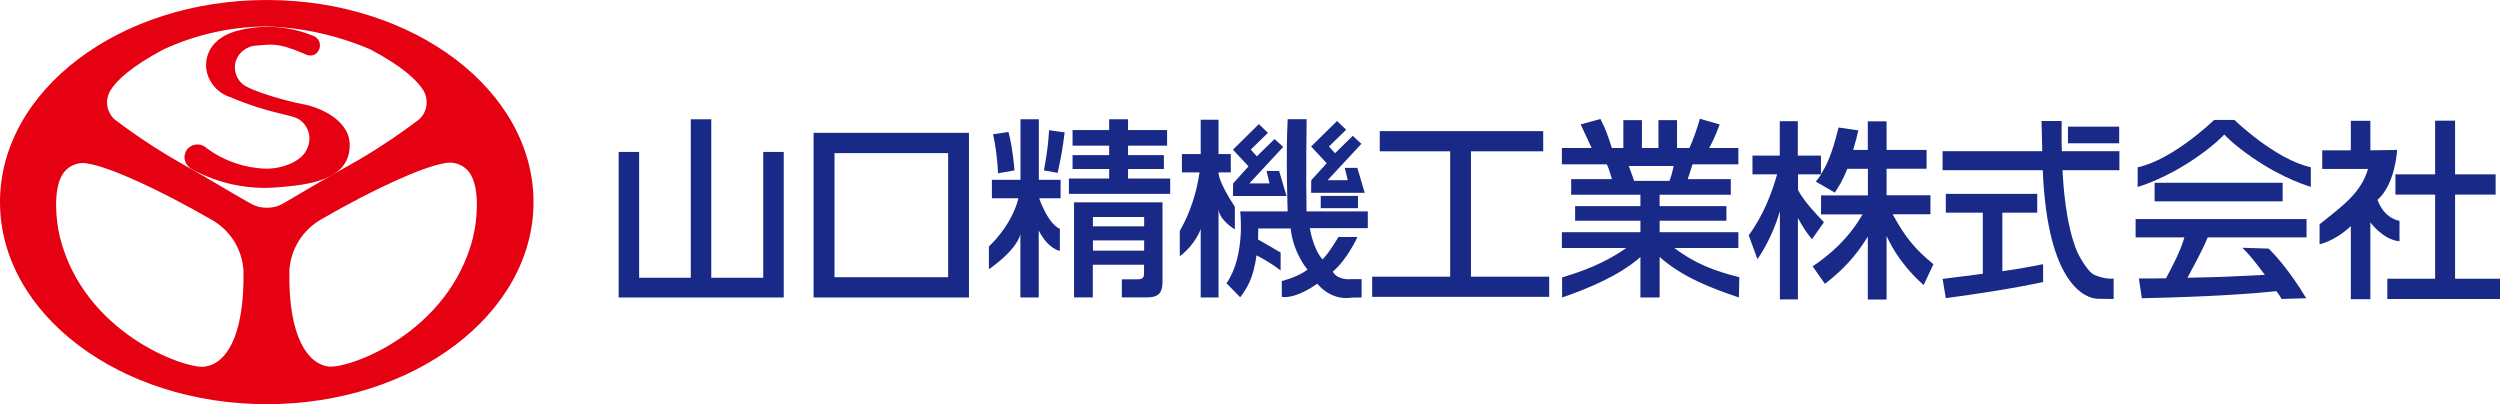 <?xml version="1.0" encoding="UTF-8"?>
<svg id="_レイヤー_2" data-name="レイヤー 2" xmlns="http://www.w3.org/2000/svg" viewBox="0 0 234.3 37.88">
  <defs>
    <style>
      .cls-1 {
        fill: #182987;
      }

      .cls-2 {
        fill: #e50012;
      }
    </style>
  </defs>
  <g id="_レイヤー_2-2" data-name="レイヤー 2">
    <g>
      <g>
        <g>
          <path class="cls-1" d="M59.9,14.24v11.79h4.84v-14.85h1.92v14.85h4.87v-11.79h1.92v13.64h-15.47v-13.64h1.92Z"/>
          <path class="cls-1" d="M76.25,27.88v-15.43h14.56v15.43h-14.56ZM88.86,14.35h-10.65v11.63h10.65v-11.63Z"/>
          <path class="cls-1" d="M95.65,21.88c-.36,1.61-2.97,3.35-2.97,3.35v-2.13s2.11-1.89,2.77-4.52h-2.49v-1.73h2.68v-5.67h1.72v5.67h2.04v1.73h-2.01c.95,2.6,1.94,2.86,1.94,2.86v2.07s-1.06-.12-1.98-1.91v6.28h-1.72v-6ZM94.51,12.36c.14.53.38,1.47.57,3.61l-1.55.27c-.05-1.55-.3-2.95-.46-3.66l1.44-.21ZM99.78,12.41c-.19,1.49-.34,2.38-.66,3.79l-1.28-.23c.28-1.6.39-2.31.48-3.77l1.46.21ZM103.94,11.18h1.78v1.01h3.66v1.46h-3.66v.89h3.36v1.3h-3.36v.89h3.95v1.44h-9.49v-1.44h3.77v-.89h-3.43v-1.3h3.43v-.89h-3.43v-1.46h3.43v-1.01ZM108.95,18.97v7.48c0,1.12-.54,1.42-1.41,1.42h-2.4v-1.69h1.44c.39,0,.64-.07.64-.52v-.85h-4.8v3.06h-1.76v-8.91h8.28ZM102.43,20.34v.87h4.8v-.87h-4.8ZM102.43,22.53v.96h4.8v-.96h-4.8Z"/>
          <path class="cls-1" d="M129.3,12.29h15.33v1.89h-6.77v11.75h7.33v1.89h-16.59v-1.89h7.31v-11.75h-6.6v-1.89Z"/>
          <path class="cls-1" d="M146.4,26c1.76-.53,3.97-1.3,6.01-2.76h-6.03v-1.48h7.36v-1.07h-6.12v-1.37h6.12v-1.07h-6.49v-1.46h3.82c-.05-.2-.3-1.05-.48-1.39h-4.21v-1.53h2.79c-.12-.27-.69-1.48-1.03-2.21l1.85-.51c.44.84.71,1.55,1.07,2.72h1.08v-2.61h1.74v2.61h1.55v-2.61h1.74v2.61h1.16c.34-.73.78-1.97.98-2.74l1.85.53c-.05.16-.44,1.26-.98,2.21h2.74v1.53h-4.3c-.05.2-.37,1.17-.45,1.39h4.04v1.46h-6.67v1.07h6.26v1.37h-6.26v1.07h7.38v1.48h-6.01c1.96,1.47,3.75,2.15,6.1,2.74l-.04,1.9c-2.51-.84-5.3-1.9-7.43-3.8v3.8h-1.8v-3.79c-1.99,1.76-4.96,2.97-7.34,3.79v-1.88ZM152.65,15.56c.09.21.43,1.19.5,1.39h3.31c.16-.41.28-.82.39-1.39h-4.2Z"/>
          <path class="cls-1" d="M173.13,15.81c-.46,1.19-.84,1.72-1.17,2.24l-1.78-1.03c.14-.18.34-.43.5-.68h-2.17v1.48c.6,1.08,1.62,2.17,2.43,3l-1.12,1.6c-.53-.62-.85-1.14-1.32-1.99v7.63h-1.69v-8.27c-.46,1.58-1.17,3.13-2.1,4.5l-.82-2.24c1.4-1.9,2.2-4.07,2.66-5.71h-2.31v-1.76h2.56v-3.22h1.69v3.22h2.17v1.74c.5-.78,1-1.72,1.65-4.37l1.85.27c-.11.5-.25,1.08-.48,1.83h1.37v-2.68h1.76v2.68h3.75v1.76h-3.75v2.49h4.11v1.78h-3.54c1.24,2.28,2.19,3.34,3.82,4.68l-.92,1.96c-.66-.61-2.33-2.12-3.47-4.61v5.96h-1.76v-5.9c-1.08,1.76-2.24,3.06-4.02,4.43l-1.15-1.64c1.56-1.05,3.31-2.51,4.68-4.87h-3.89v-1.78h4.39v-2.49h-1.94Z"/>
          <path class="cls-1" d="M198.63,14.17v1.78h-5.33c.07,1.35.28,5,1.37,7.65.09.2.95,1.89,1.63,2.17,1.14.47,1.79.33,1.79.33v1.92s-1.11-.02-1.48-.02c-1.07,0-4.73-1.23-5.16-12.05h-9.39v-1.78h9.34c0-.39-.06-2.36-.07-2.83h1.89c0,1.1-.02,2.11.02,2.83h5.4ZM182.06,26.14c.96-.13,3.36-.43,3.77-.48v-5.73h-3.47v-1.76h8.57v1.76h-3.27v5.49c2.04-.3,3.13-.52,3.82-.66v1.67c-2.9.64-7.02,1.24-9.12,1.51l-.3-1.81Z"/>
          <path class="cls-1" d="M209.4,11.24s-.21,1.19-3.5,3.48c-3.03,2.11-5.56,2.8-5.56,2.8v-1.84c3.32-.71,7.16-4.43,7.16-4.43h1.91M207.5,11.24h1.91s3.83,3.72,7.16,4.43v1.84s-2.53-.69-5.56-2.8c-3.3-2.29-3.5-3.48-3.5-3.48M213.83,28.02c-.21-.39-.07-.13-.48-.73-2.44.25-6.42.53-12.62.66l-.27-1.85c.38,0,1.99,0,2.54-.02.46-.87,1.35-2.5,1.72-3.83h-4.57v-1.72h16.02v1.72h-9.26c-.61,1.44-1.3,2.64-1.9,3.78,3.32-.07,3.7-.09,7.25-.27-.87-1.16-1.32-1.76-2.1-2.54l2.46.08c.55.53,1.97,2.07,3.52,4.65l-2.33.07Z"/>
          <path class="cls-1" d="M222.15,28.04h-1.83v-6.86s-1.17,1.24-2.93,1.72v-1.88c2.15-1.72,3.89-2.94,4.54-5.19h-4.29v-1.74h2.68v-2.77h1.83v2.77l2.51-.04s-.16,3.21-1.84,4.68c0,0,.49,1.65,2.06,1.97v1.91c-1.56-.14-2.73-1.77-2.73-1.77v7.2ZM228.22,11.31h1.87v5.03h3.8v1.9h-3.8v7.88h4.21v1.9h-10.56v-1.9h4.48v-7.88h-3.72v-1.9h3.72v-5.03Z"/>
        </g>
        <rect class="cls-1" x="201.93" y="17.13" width="12" height="1.74"/>
        <rect class="cls-1" x="193.81" y="11.87" width="4.8" height="1.56"/>
        <g>
          <path class="cls-1" d="M128.19,19.81h-5.74s-.07-3.66.01-8.64h-1.78c-.18,3.54,0,8.64,0,8.64h-4.45s.52,4.12-1.28,6.74l1.28,1.31c.66-.87,1.24-1.8,1.53-3.93.27.14,1.25.63,2.26,1.42v-1.68c-1.42-.84-2.12-1.23-2.12-1.23.02-.37.02-.6.02-1.03h3.04c.25,2.33,1.58,3.86,1.58,3.86-.97.73-2.41,1.07-2.41,1.07v1.48s1.12.31,3.32-1.23c1.49,1.72,3.21,1.3,3.21,1.3,1.1,0,.95-.02.95-.02v-1.71h-1s-1.23.15-1.7-.7c1.39-1.19,2.31-3.25,2.31-3.25h-1.78s-1,1.68-1.5,2.1c-.91-1.05-1.18-2.93-1.18-2.92,0,0,0,0,0-.01h5.43v-1.59Z"/>
          <rect class="cls-1" x="123.78" y="18.36" width="3.49" height="1.15"/>
          <polygon class="cls-1" points="122.89 16.89 122.88 18.07 127.9 18.07 127.21 15.73 126.03 15.73 126.31 16.89 124.42 16.89 127.59 13.48 126.78 12.73 125.12 14.36 124.55 13.73 126.16 12.16 125.31 11.34 122.88 13.73 124.34 15.3 122.89 16.89"/>
          <polygon class="cls-1" points="115.57 17.19 115.55 18.37 120.57 18.37 119.88 16.02 118.7 16.02 118.98 17.19 117.09 17.19 120.26 13.77 119.45 13.03 117.79 14.65 117.22 14.02 118.83 12.45 117.98 11.63 115.55 14.03 117.01 15.59 115.57 17.19"/>
          <path class="cls-1" d="M115.73,19.38c-1.62-2.46-1.53-3.22-1.53-3.22h1.15v-1.72h-1.15v-3.22h-1.67v3.22h-1.76v1.72h1.65c-.27,1.9-.89,3.82-1.85,5.48v2.38c1.53-1.17,1.96-2.57,1.96-2.57v6.43h1.67v-8.36c0,1.08,1.53,1.98,1.53,1.98v-2.12Z"/>
        </g>
      </g>
      <g>
        <path class="cls-2" d="M25,0C11.19,0,0,8.48,0,18.94s11.19,18.94,25,18.94,25-8.48,25-18.94S38.81,0,25,0ZM19.16,34.37c-1.89.2-11.27-3.14-13.54-12.12-.42-1.68-.59-4.39.14-5.73.47-.91,1.48-1.4,2.48-1.19,2.07.33,6.72,2.45,11.55,5.24,1.78.98,2.93,2.81,3.03,4.84.1,6.24-1.71,8.74-3.67,8.95ZM25.05,19.46h-.05c-.53.02-1.06-.12-1.52-.39-.91-.48-4.47-2.64-6.13-3.55-2.3-1.29-4.51-2.73-6.61-4.33-.4-.36-.65-.86-.7-1.4-.04-.44.06-.88.28-1.27.6-.99,1.97-2.27,4.98-3.88,3.05-1.41,6.37-2.15,9.73-2.16,3.34.1,6.63.84,9.7,2.16,3.03,1.62,4.38,2.89,4.98,3.88.22.38.31.83.27,1.27-.05.54-.3,1.04-.7,1.4-2.1,1.59-4.3,3.04-6.6,4.33-1.67.9-5.23,3.03-6.14,3.55-.46.27-.99.41-1.52.39ZM44.34,22.23c-2.27,9-11.65,12.35-13.55,12.12s-3.79-2.71-3.67-8.98c.11-2.03,1.26-3.85,3.03-4.84,4.83-2.79,9.48-4.92,11.55-5.24,1-.21,2.02.28,2.48,1.19.74,1.36.58,4.07.15,5.75Z"/>
        <path class="cls-2" d="M28.42,4.99s.95.62,1.44-.26c.26-.46.11-1.04-.35-1.3-.03-.02-.07-.04-.1-.05-2.32-.96-4.89-1.13-7.31-.46-2.89.87-2.83,2.98-2.77,3.52.17,1.23,1.03,2.26,2.21,2.65,3.85,1.62,5.8,1.62,6.5,2.11.85.56,1.19,1.65.8,2.6-.42,1.27-2.27,2.02-3.92,2.01-1.99-.06-3.91-.72-5.51-1.89-.49-.5-1.28-.51-1.78-.02-.05.05-.09.1-.13.15-.4.63-.32,1.58,1.07,2.11,2.29,1.12,4.84,1.61,7.38,1.4,2.98-.23,6.97-.67,6.82-4.12-.1-2.27-2.94-3.42-4.35-3.67s-4.83-1.2-5.69-1.89c-.56-.49-.82-1.24-.68-1.97.22-.94,1.05-1.61,2.01-1.64,1.22-.07,1.83-.36,4.36.73Z"/>
      </g>
    </g>
  </g>
</svg>
